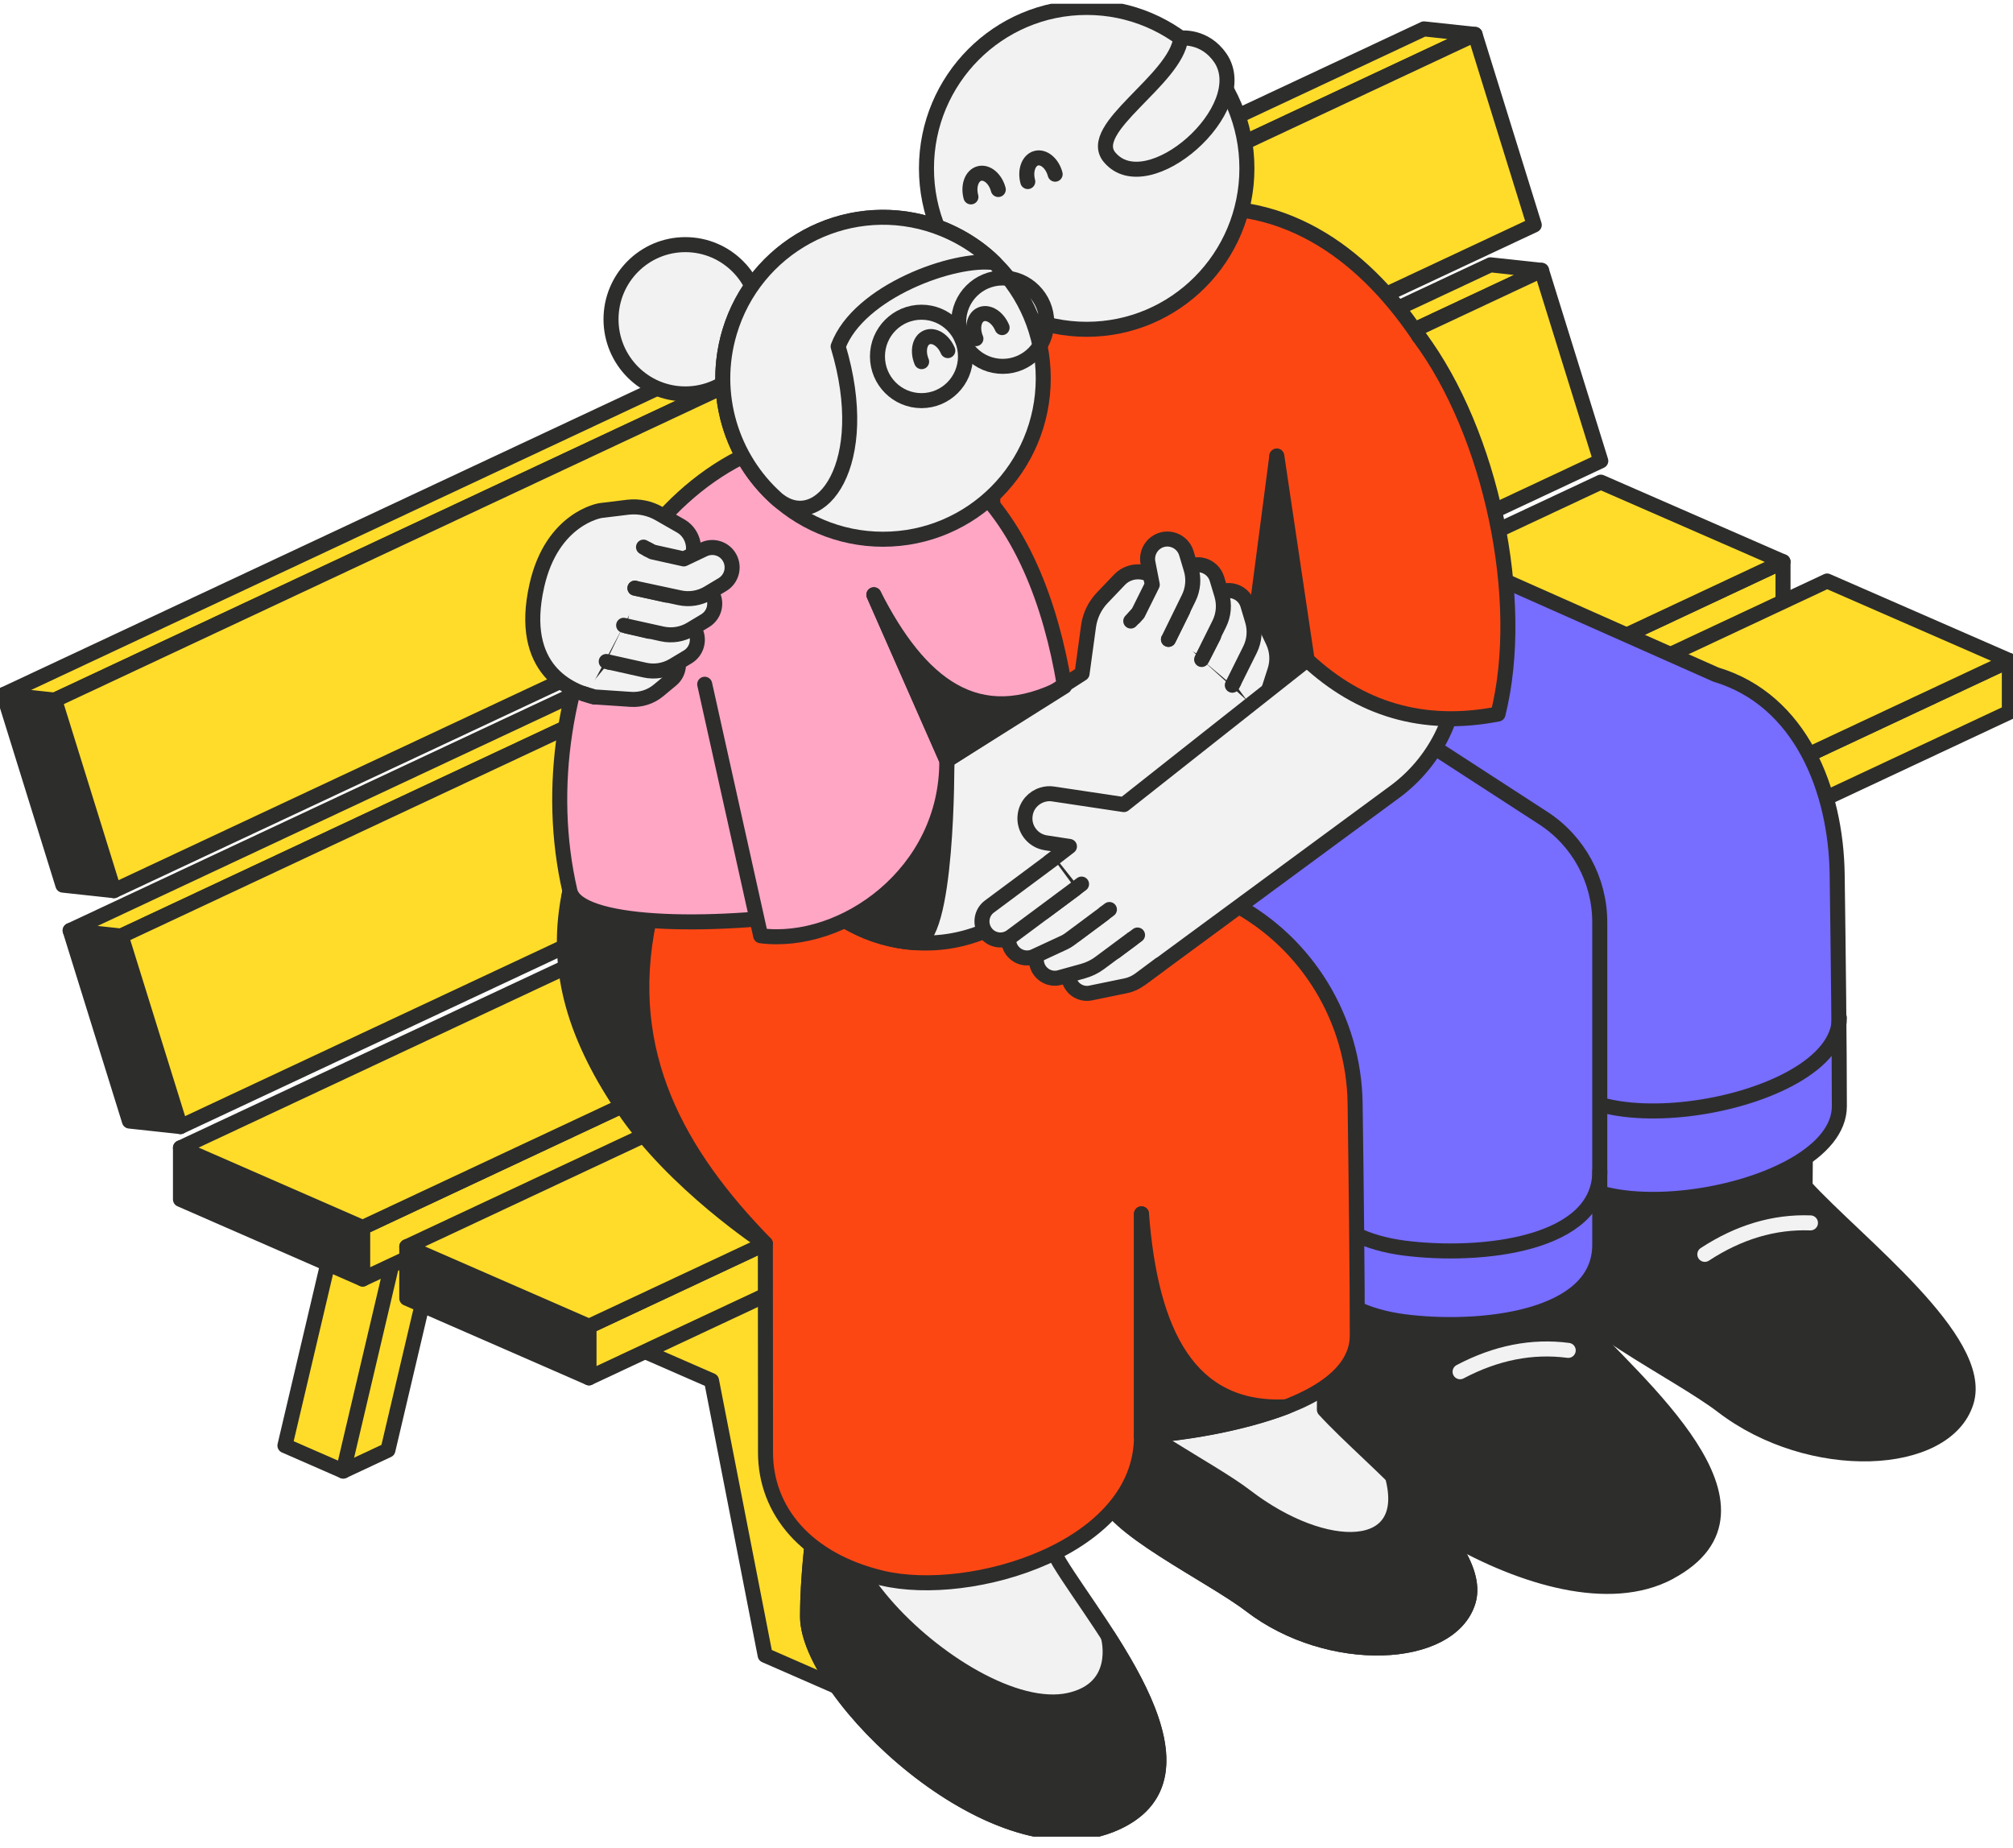 <svg width="134" height="123" viewBox="0 0 134 123" fill="none" xmlns="http://www.w3.org/2000/svg">
<g clip-path="url(#clip0_8_2897)">
<path d="M59.538 111.253L56.564 112.646L53.908 108.791L50.338 90.505L29.393 81.358L25.823 96.528L22.849 97.922L21.941 94.832L27.142 72.749L54.337 84.629L59.538 111.253Z" fill="#FFDC2A" stroke="#2D2D2C" stroke-linecap="round" stroke-linejoin="round"/>
<path d="M56.564 112.646L50.934 110.184L47.364 91.898L26.419 82.751L22.849 97.922L18.967 96.225L24.168 74.143L51.363 86.022L56.564 112.646Z" fill="#FFDC2A" stroke="#2D2D2C" stroke-linecap="round" stroke-linejoin="round"/>
<path d="M12.013 79.837L24.143 85.139V81.706L12.013 76.404V79.837Z" fill="#2D2D2C" stroke="#2D2D2C" stroke-linecap="round" stroke-linejoin="round"/>
<path d="M8.067 62.307L12.013 74.991L8.614 74.623L4.669 61.939L8.067 62.307Z" fill="#2D2D2C" stroke="#2D2D2C" stroke-linecap="round" stroke-linejoin="round"/>
<path d="M8.067 62.307L102.615 17.996L99.216 17.628L4.669 61.939L8.067 62.307Z" fill="#FFDC2A" stroke="#2D2D2C" stroke-linecap="round" stroke-linejoin="round"/>
<path d="M118.691 40.824L24.143 85.139V81.706L118.691 37.39V40.824Z" fill="#FFDC2A" stroke="#2D2D2C" stroke-linecap="round" stroke-linejoin="round"/>
<path d="M12.013 76.404L24.143 81.706L118.691 37.39L106.56 32.093L12.013 76.404Z" fill="#FFDC2A" stroke="#2D2D2C" stroke-linecap="round" stroke-linejoin="round"/>
<path d="M27.078 86.419L39.209 91.717V88.283L27.078 82.986V86.419Z" fill="#2D2D2C" stroke="#2D2D2C" stroke-linecap="round" stroke-linejoin="round"/>
<path d="M133.756 47.406L39.209 91.717V88.283L133.756 43.972V47.406Z" fill="#FFDC2A" stroke="#2D2D2C" stroke-linecap="round" stroke-linejoin="round"/>
<path d="M27.078 82.986L39.209 88.283L133.756 43.972L121.626 38.675L27.078 82.986Z" fill="#FFDC2A" stroke="#2D2D2C" stroke-linecap="round" stroke-linejoin="round"/>
<path d="M106.56 30.68L12.013 74.991L8.067 62.307L102.615 17.996L106.56 30.68Z" fill="#FFDC2A" stroke="#2D2D2C" stroke-linecap="round" stroke-linejoin="round"/>
<path d="M3.643 46.602L7.584 59.286L4.185 58.918L0.244 46.234L3.643 46.602Z" fill="#2D2D2C" stroke="#2D2D2C" stroke-linecap="round" stroke-linejoin="round"/>
<path d="M3.643 46.602L98.19 2.29L94.791 1.923L0.244 46.234L3.643 46.602Z" fill="#FFDC2A" stroke="#2D2D2C" stroke-linecap="round" stroke-linejoin="round"/>
<path d="M102.131 14.975L7.584 59.286L3.643 46.602L98.19 2.291L102.131 14.975Z" fill="#FFDC2A" stroke="#2D2D2C" stroke-linecap="round" stroke-linejoin="round"/>
<path d="M130.889 93.306C129.541 97.672 120.517 98.088 114.652 93.591C111.683 91.315 103.943 87.646 103.713 85.228C103.269 80.495 104.285 72.509 104.285 72.509L120.219 71.793L120.16 78.984C123.613 82.766 132.149 89.23 130.889 93.306Z" fill="#2D2D2C" stroke="#2D2D2C" stroke-linecap="round" stroke-linejoin="round"/>
<path d="M99.982 38.582L79.14 40.961L80.932 48.887L103.342 58.226V76.095C103.342 82.687 122.441 79.749 122.441 73.633C122.441 69.787 122.368 63.455 122.295 58.192C122.216 52.615 119.892 46.602 114.222 44.904L99.978 38.577L99.982 38.582Z" fill="#776DFF" stroke="#2D2D2C" stroke-linecap="round" stroke-linejoin="round"/>
<path d="M103.342 70.209C103.342 76.801 122.441 73.863 122.441 67.747" stroke="#2D2D2C" stroke-linecap="round" stroke-linejoin="round"/>
<path d="M113.485 83.496C115.756 82.01 118.1 81.314 120.517 81.402" stroke="#F2F2F2" stroke-linecap="round" stroke-linejoin="round"/>
<path d="M111.121 104.661C103.191 108.889 87.881 97.696 87.881 93.767C87.881 88.171 87.852 81.343 87.852 81.343L104.089 79.357C104.089 79.357 103.865 86.479 105.105 87.872C108.851 92.075 119.052 100.428 111.121 104.656V104.661Z" fill="#2D2D2C" stroke="#2D2D2C" stroke-linecap="round" stroke-linejoin="round"/>
<path d="M90.04 40.564L68.275 46.288C67.239 51.222 70.213 56.569 73.656 59.492L86.065 66.319C86.065 66.319 86.07 73.098 86.07 80.215C86.07 84.075 88.326 87.317 93.478 87.98C98.532 88.627 106.492 87.793 106.492 82.859V61.395C106.492 58.589 105.076 55.975 102.727 54.454L94.474 49.103" fill="#776DFF"/>
<path d="M90.04 40.564L68.275 46.288C67.239 51.222 70.213 56.569 73.656 59.492L86.065 66.319C86.065 66.319 86.07 73.098 86.07 80.215C86.07 84.075 88.326 87.317 93.478 87.98C98.532 88.627 106.492 87.793 106.492 82.859V61.395C106.492 58.589 105.076 55.975 102.727 54.454L94.474 49.103" stroke="#2D2D2C" stroke-linecap="round" stroke-linejoin="round"/>
<path d="M86.075 75.315C86.075 79.175 88.331 82.417 93.483 83.079C98.537 83.727 106.497 82.893 106.497 77.959" stroke="#2D2D2C" stroke-linecap="round" stroke-linejoin="round"/>
<path d="M78.583 13.984C64.168 16.024 64.553 36.139 68.279 46.293C69.876 50.648 99.982 46.773 99.982 38.587C99.982 30.999 92.892 11.963 78.583 13.984Z" fill="#FD4713" stroke="#2D2D2C" stroke-linecap="round" stroke-linejoin="round"/>
<path d="M84.995 30.362L82.783 47.264L87.012 43.924L84.995 30.362Z" fill="#2D2D2C" stroke="#2D2D2C" stroke-linecap="round" stroke-linejoin="round"/>
<path d="M97.194 91.31C99.592 90.044 101.994 89.574 104.392 89.888" stroke="#F2F2F2" stroke-linecap="round" stroke-linejoin="round"/>
<path d="M97.731 106.604C96.53 110.498 88.482 110.866 83.252 106.859C80.605 104.828 73.7 101.556 73.5 99.398C73.104 95.18 74.008 88.058 74.008 88.058L88.213 87.42L88.16 93.831C91.236 97.206 98.849 102.969 97.731 106.604Z" fill="#F2F2F2" stroke="#2D2D2C" stroke-linecap="round" stroke-linejoin="round"/>
<path d="M97.731 106.604C96.53 110.493 88.482 110.866 83.252 106.854C80.605 104.823 73.7 101.551 73.5 99.398C73.324 97.544 73.402 95.131 73.539 93.007C75.048 95.102 80.605 97.819 82.915 99.594C88.248 103.685 94.142 103.582 92.687 98.246C95.626 101.12 98.444 104.293 97.731 106.604Z" fill="#2D2D2C" stroke="#2D2D2C" stroke-linecap="round" stroke-linejoin="round"/>
<path d="M73.9 121.495C66.009 124.585 53.756 112.779 53.756 107.599C53.756 102.42 55.138 95.818 55.138 95.818H70.54C70.54 95.818 68.865 101.272 70.526 104.009C73.153 108.345 81.792 118.4 73.9 121.495Z" fill="#F2F2F2" stroke="#2D2D2C" stroke-linecap="round" stroke-linejoin="round"/>
<path d="M73.895 121.495C66.009 124.585 53.756 112.779 53.756 107.599C53.756 104.553 54.235 101.017 54.626 98.623C54.665 98.809 55.505 102.841 58.859 106.755C62.087 110.513 67.62 113.98 71.195 113.176C74.647 112.396 73.837 109.129 73.773 108.923C76.767 113.598 79.497 119.302 73.891 121.5L73.895 121.495Z" fill="#2D2D2C" stroke="#2D2D2C" stroke-linecap="round" stroke-linejoin="round"/>
<path d="M90.352 88.887C90.352 94.709 75.985 95.612 75.985 95.612C75.985 103.077 64.646 106.456 58.708 105.044C53.654 103.837 50.958 100.541 50.958 96.681C50.958 89.564 50.948 82.785 50.948 82.785C50.948 82.785 44.864 78.812 41.465 73.731C38.066 68.649 36.899 64.254 37.934 59.315L49.327 56.318L48.8 53.989L69.642 51.61L82.134 60.164C87.037 62.783 90.128 67.874 90.206 73.451C90.279 78.714 90.352 85.046 90.352 88.892V88.887Z" fill="#FD4713" stroke="#2D2D2C" stroke-linecap="round" stroke-linejoin="round"/>
<path d="M43.198 61.263C41.343 70.106 45.137 76.826 50.948 82.78C42.305 76.448 36.386 69.174 37.934 59.31L43.198 61.263Z" fill="#2D2D2C" stroke="#2D2D2C" stroke-linecap="round" stroke-linejoin="round"/>
<path d="M56.032 28.826C43.081 28.826 34.755 45.547 37.939 59.315C38.984 63.833 71.419 60.6 71.419 52.414C71.419 44.826 68.987 28.826 56.032 28.826Z" fill="#FFA6C5" stroke="#2D2D2C" stroke-linecap="round" stroke-linejoin="round"/>
<path d="M75.985 95.611V80.799" stroke="#2D2D2C" stroke-linecap="round" stroke-linejoin="round"/>
<path d="M76.972 38.577C76.493 38.087 75.8 37.949 75.189 38.16C74.96 38.239 74.74 38.371 74.555 38.557L73.378 39.789C72.88 40.309 72.557 40.975 72.46 41.692L72.03 44.836L63.02 50.619L58.185 40.794L47.989 46.572L52.057 56.392C54.591 62.508 62.112 64.696 67.508 60.889L78.671 52.84C79.653 52.134 80.542 51.3 81.308 50.364L84.111 46.955L76.479 40.039L75.272 41.339" fill="#F2F2F2"/>
<path d="M76.972 38.577C76.493 38.087 75.8 37.949 75.189 38.16C74.96 38.239 74.74 38.371 74.555 38.557L73.378 39.789C72.88 40.309 72.557 40.975 72.46 41.692L72.03 44.836L63.02 50.619L58.185 40.794L47.989 46.572L52.057 56.392C54.591 62.508 62.112 64.696 67.508 60.889L78.671 52.84C79.653 52.134 80.542 51.3 81.308 50.364L84.111 46.955L76.479 40.039L75.272 41.339" stroke="#2D2D2C" stroke-linecap="round" stroke-linejoin="round"/>
<path d="M63.025 50.614L58.19 40.789L47.994 46.567L52.062 56.387C53.634 60.183 57.131 62.469 60.847 62.743C63.118 62.91 63.03 50.614 63.03 50.614H63.025Z" fill="#2D2D2C" stroke="#2D2D2C" stroke-linecap="round" stroke-linejoin="round"/>
<path d="M82.124 45.424L82.334 44.105L81.846 42.746C81.582 42.074 81.904 41.314 82.568 41.034C83.218 40.765 83.97 41.049 84.268 41.692L84.741 42.692C85.029 43.3 85.073 43.992 84.868 44.63L84.121 46.95L83.657 47.514" fill="#F2F2F2"/>
<path d="M82.124 45.424L82.334 44.105L81.846 42.746C81.582 42.074 81.904 41.314 82.568 41.034C83.218 40.765 83.97 41.049 84.268 41.692L84.741 42.692C85.029 43.3 85.073 43.992 84.868 44.63L84.121 46.95L83.657 47.514" stroke="#2D2D2C" stroke-linecap="round" stroke-linejoin="round"/>
<path d="M82.031 45.611L83.208 43.246C83.506 42.648 83.564 41.956 83.374 41.314L83.057 40.254C82.852 39.578 82.158 39.18 81.474 39.347C80.776 39.524 80.346 40.225 80.507 40.931L80.786 42.349L79.99 43.899" fill="#F2F2F2"/>
<path d="M82.031 45.611L83.208 43.246C83.506 42.648 83.564 41.956 83.374 41.314L83.057 40.254C82.852 39.578 82.158 39.18 81.474 39.347C80.776 39.524 80.346 40.225 80.507 40.931L80.786 42.349L79.99 43.899" stroke="#2D2D2C" stroke-linecap="round" stroke-linejoin="round"/>
<path d="M80.078 43.713L81.162 41.53C81.46 40.931 81.518 40.24 81.328 39.597L81.01 38.538C80.805 37.861 80.112 37.464 79.428 37.63C78.73 37.807 78.3 38.508 78.461 39.215L78.74 40.632L77.782 42.56" fill="#F2F2F2"/>
<path d="M80.078 43.713L81.162 41.53C81.46 40.931 81.518 40.24 81.328 39.597L81.01 38.538C80.805 37.861 80.112 37.464 79.428 37.63C78.73 37.807 78.3 38.508 78.461 39.215L78.74 40.632L77.782 42.56" stroke="#2D2D2C" stroke-linecap="round" stroke-linejoin="round"/>
<path d="M77.782 42.56L79.125 39.818C79.423 39.22 79.482 38.528 79.291 37.885L78.974 36.826C78.769 36.149 78.076 35.752 77.392 35.919C76.694 36.095 76.264 36.797 76.425 37.503L76.703 38.92L75.746 40.848L75.517 41.098" fill="#F2F2F2"/>
<path d="M77.782 42.56L79.125 39.818C79.423 39.22 79.482 38.528 79.291 37.885L78.974 36.826C78.769 36.149 78.076 35.752 77.392 35.919C76.694 36.095 76.264 36.797 76.425 37.503L76.703 38.92L75.746 40.848L75.517 41.098" stroke="#2D2D2C" stroke-linecap="round" stroke-linejoin="round"/>
<path d="M72.338 21.92C78.228 21.92 83.003 17.124 83.003 11.208C83.003 5.291 78.228 0.495 72.338 0.495C66.447 0.495 61.672 5.291 61.672 11.208C61.672 17.124 66.447 21.92 72.338 21.92Z" fill="#F2F2F2" stroke="#2D2D2C" stroke-linecap="round" stroke-linejoin="round"/>
<path d="M81.235 3.86C80.195 2.33 78.603 2.536 78.603 2.536C78.266 5.337 72.25 8.54 73.861 10.467C76.381 13.484 83.516 7.22 81.235 3.855V3.86Z" fill="#F2F2F2" stroke="#2D2D2C" stroke-linecap="round" stroke-linejoin="round"/>
<path d="M68.416 12.086C68.221 11.36 68.475 10.663 68.978 10.531C69.481 10.399 70.047 10.874 70.238 11.595" stroke="#2D2D2C" stroke-linecap="round" stroke-linejoin="round"/>
<path d="M64.632 13.106C64.436 12.38 64.69 11.683 65.193 11.551C65.696 11.418 66.263 11.894 66.453 12.615" stroke="#2D2D2C" stroke-linecap="round" stroke-linejoin="round"/>
<path d="M46.91 45.547L50.636 62.288C56.105 62.994 63.084 58.118 63.025 50.614L58.171 39.593" fill="#FFA6C5"/>
<path d="M46.91 45.547L50.636 62.288C56.105 62.994 63.084 58.118 63.025 50.614L58.171 39.593" stroke="#2D2D2C" stroke-linecap="round" stroke-linejoin="round"/>
<path d="M42.837 36.419L44.385 37.277L39.57 46.396C37.968 46.013 34.467 44.6 35.737 38.974C36.747 34.482 39.971 33.986 39.971 33.986L41.812 33.761C42.525 33.682 43.247 33.829 43.872 34.187L45.347 35.031C45.572 35.163 45.752 35.35 45.884 35.551C46.236 36.09 46.275 36.802 45.914 37.385" fill="#F2F2F2"/>
<path d="M42.837 36.419L44.385 37.277L39.57 46.396C37.968 46.013 34.467 44.6 35.737 38.974C36.747 34.482 39.971 33.986 39.971 33.986L41.812 33.761C42.525 33.682 43.247 33.829 43.872 34.187L45.347 35.031C45.572 35.163 45.752 35.35 45.884 35.551C46.236 36.09 46.275 36.802 45.914 37.385" stroke="#2D2D2C" stroke-linecap="round" stroke-linejoin="round"/>
<path d="M40.556 44.081L41.885 43.963L43.076 43.154C43.662 42.732 44.473 42.859 44.903 43.438C45.323 44.007 45.23 44.806 44.683 45.253L43.833 45.959C43.321 46.386 42.661 46.597 41.992 46.553L39.57 46.391L38.837 46.17" fill="#F2F2F2"/>
<path d="M40.556 44.081L41.885 43.963L43.076 43.154C43.662 42.732 44.473 42.859 44.903 43.438C45.323 44.007 45.23 44.806 44.683 45.253L43.833 45.959C43.321 46.386 42.661 46.597 41.992 46.553L39.57 46.391L38.837 46.17" stroke="#2D2D2C" stroke-linecap="round" stroke-linejoin="round"/>
<path d="M40.356 44.032L42.925 44.605C43.574 44.748 44.258 44.64 44.829 44.296L45.777 43.727C46.382 43.364 46.597 42.59 46.265 41.962C45.928 41.324 45.142 41.079 44.502 41.403L43.203 42.02L41.514 41.623" fill="#F2F2F2"/>
<path d="M40.356 44.032L42.925 44.605C43.574 44.748 44.258 44.64 44.829 44.296L45.777 43.727C46.382 43.364 46.597 42.59 46.265 41.962C45.928 41.324 45.142 41.079 44.502 41.403L43.203 42.02L41.514 41.623" stroke="#2D2D2C" stroke-linecap="round" stroke-linejoin="round"/>
<path d="M41.714 41.672L44.082 42.197C44.732 42.339 45.415 42.231 45.987 41.888L46.934 41.319C47.54 40.956 47.755 40.181 47.422 39.553C47.086 38.916 46.299 38.67 45.66 38.994L44.361 39.612L42.266 39.146" fill="#F2F2F2"/>
<path d="M41.714 41.672L44.082 42.197C44.732 42.339 45.415 42.231 45.987 41.888L46.934 41.319C47.54 40.956 47.755 40.181 47.422 39.553C47.086 38.916 46.299 38.67 45.66 38.994L44.361 39.612L42.266 39.146" stroke="#2D2D2C" stroke-linecap="round" stroke-linejoin="round"/>
<path d="M42.266 39.151L45.24 39.789C45.889 39.931 46.573 39.823 47.144 39.48L48.092 38.911C48.697 38.548 48.912 37.773 48.58 37.145C48.243 36.507 47.457 36.262 46.817 36.586L45.518 37.204L43.423 36.738L43.125 36.576" fill="#F2F2F2"/>
<path d="M42.266 39.151L45.24 39.789C45.889 39.931 46.573 39.823 47.144 39.48L48.092 38.911C48.697 38.548 48.912 37.773 48.58 37.145C48.243 36.507 47.457 36.262 46.817 36.586L45.518 37.204L43.423 36.738L43.125 36.576" stroke="#2D2D2C" stroke-linecap="round" stroke-linejoin="round"/>
<path d="M45.621 26.221C48.353 26.221 50.567 23.997 50.567 21.253C50.567 18.509 48.353 16.284 45.621 16.284C42.889 16.284 40.674 18.509 40.674 21.253C40.674 23.997 42.889 26.221 45.621 26.221Z" fill="#F2F2F2" stroke="#2D2D2C" stroke-linecap="round" stroke-linejoin="round"/>
<path d="M58.781 35.894C64.672 35.894 69.447 31.098 69.447 25.182C69.447 19.266 64.672 14.47 58.781 14.47C52.891 14.47 48.116 19.266 48.116 25.182C48.116 31.098 52.891 35.894 58.781 35.894Z" fill="#F2F2F2" stroke="#2D2D2C" stroke-linecap="round" stroke-linejoin="round"/>
<path d="M51.822 33.299C51.774 33.265 51.73 33.226 51.681 33.177C48.697 30.504 47.344 26.246 48.556 22.136C50.23 16.461 56.169 13.224 61.814 14.906C62.957 15.249 64.7 16 66.204 17.486C63.547 17.099 57.16 19.399 55.793 23.063C58.156 30.93 54.582 35.453 51.822 33.294V33.299Z" fill="#F2F2F2" stroke="#2D2D2C" stroke-linecap="round" stroke-linejoin="round"/>
<path d="M61.34 26.668C62.958 26.668 64.27 25.35 64.27 23.725C64.27 22.1 62.958 20.782 61.34 20.782C59.722 20.782 58.41 22.1 58.41 23.725C58.41 25.35 59.722 26.668 61.34 26.668Z" stroke="#2D2D2C" stroke-linecap="round" stroke-linejoin="round"/>
<path d="M66.746 24.387C68.364 24.387 69.676 23.07 69.676 21.444C69.676 19.819 68.364 18.501 66.746 18.501C65.128 18.501 63.816 19.819 63.816 21.444C63.816 23.07 65.128 24.387 66.746 24.387Z" stroke="#2D2D2C" stroke-linecap="round" stroke-linejoin="round"/>
<path d="M64.964 22.543C64.675 21.851 64.827 21.125 65.31 20.924C65.794 20.723 66.414 21.116 66.707 21.807" stroke="#2D2D2C" stroke-linecap="round" stroke-linejoin="round"/>
<path d="M61.35 24.073C61.062 23.382 61.213 22.656 61.697 22.455C62.18 22.254 62.8 22.646 63.093 23.338" stroke="#2D2D2C" stroke-linecap="round" stroke-linejoin="round"/>
<path d="M97.057 29.886V44.37C97.057 47.661 95.495 50.756 92.853 52.703L75.981 65.123L69.847 57.378L71.19 56.343L69.622 56.102C68.729 55.965 68.109 55.131 68.245 54.234C68.338 53.581 68.802 53.081 69.393 52.904C69.613 52.836 69.857 52.811 70.106 52.851L74.813 53.557L87.017 43.919L86.968 29.4L97.062 29.881L97.057 29.886Z" fill="#F2F2F2" stroke="#2D2D2C" stroke-linecap="round" stroke-linejoin="round"/>
<path d="M77.187 64.22L75.863 65.206C75.59 65.407 75.277 65.549 74.94 65.618L72.577 66.104C71.908 66.226 71.268 65.785 71.146 65.113C71.024 64.441 71.463 63.798 72.132 63.676L74.232 63.347L75.722 62.239" fill="#F2F2F2"/>
<path d="M77.187 64.22L75.863 65.206C75.59 65.407 75.277 65.549 74.94 65.618L72.577 66.104C71.908 66.226 71.268 65.785 71.146 65.113C71.024 64.441 71.463 63.798 72.132 63.676L74.232 63.347L75.722 62.239" stroke="#2D2D2C" stroke-linecap="round" stroke-linejoin="round"/>
<path d="M84.995 30.361L87.012 43.928C90.509 47.18 94.703 48.505 99.719 47.529C101.618 39.936 99.264 28.831 94.474 22.42" fill="#FD4713"/>
<path d="M84.995 30.361L87.012 43.928C90.509 47.18 94.703 48.505 99.719 47.529C101.618 39.936 99.264 28.831 94.474 22.42" stroke="#2D2D2C" stroke-linecap="round" stroke-linejoin="round"/>
<path d="M75.321 62.528L73.207 64.098C72.875 64.348 72.494 64.529 72.093 64.642L70.55 65.069C69.896 65.255 69.217 64.873 69.031 64.215C68.846 63.558 69.227 62.876 69.881 62.69L71.571 62.234L73.851 60.541" fill="#F2F2F2"/>
<path d="M75.321 62.528L73.207 64.098C72.875 64.348 72.494 64.529 72.093 64.642L70.55 65.069C69.896 65.255 69.217 64.873 69.031 64.215C68.846 63.558 69.227 62.876 69.881 62.69L71.571 62.234L73.851 60.541" stroke="#2D2D2C" stroke-linecap="round" stroke-linejoin="round"/>
<path d="M73.461 60.84L71.2 62.523C71.087 62.606 70.965 62.68 70.838 62.739L68.787 63.69C68.148 63.926 67.444 63.592 67.21 62.95C66.976 62.307 67.308 61.601 67.947 61.365L69.49 60.713L71.996 58.849" fill="#F2F2F2"/>
<path d="M73.461 60.84L71.2 62.523C71.087 62.606 70.965 62.68 70.838 62.739L68.787 63.69C68.148 63.926 67.444 63.592 67.21 62.95C66.976 62.307 67.308 61.601 67.947 61.365L69.49 60.713L71.996 58.849" stroke="#2D2D2C" stroke-linecap="round" stroke-linejoin="round"/>
<path d="M71.595 59.153L67.327 62.327C66.78 62.734 66.009 62.616 65.608 62.067C65.203 61.517 65.32 60.742 65.867 60.34L70.135 57.167" fill="#F2F2F2"/>
<path d="M71.595 59.153L67.327 62.327C66.78 62.734 66.009 62.616 65.608 62.067C65.203 61.517 65.32 60.742 65.867 60.34L70.135 57.167" stroke="#2D2D2C" stroke-linecap="round" stroke-linejoin="round"/>
<path d="M75.985 80.799V95.611C79.384 95.361 82.617 94.743 85.62 93.645C79.155 93.944 76.591 88.749 75.985 80.799Z" fill="#2D2D2C" stroke="#2D2D2C" stroke-linecap="round" stroke-linejoin="round"/>
<path d="M58.171 39.593L63.025 50.614L70.858 45.689C65.056 48.716 61.189 45.528 58.171 39.588V39.593Z" fill="#2D2D2C" stroke="#2D2D2C" stroke-linecap="round" stroke-linejoin="round"/>
</g>
<defs>
<clipPath id="clip0_8_2897">
<rect width="134" height="122" fill="white" transform="translate(0 0.25)"/>
</clipPath>
</defs>
</svg>
